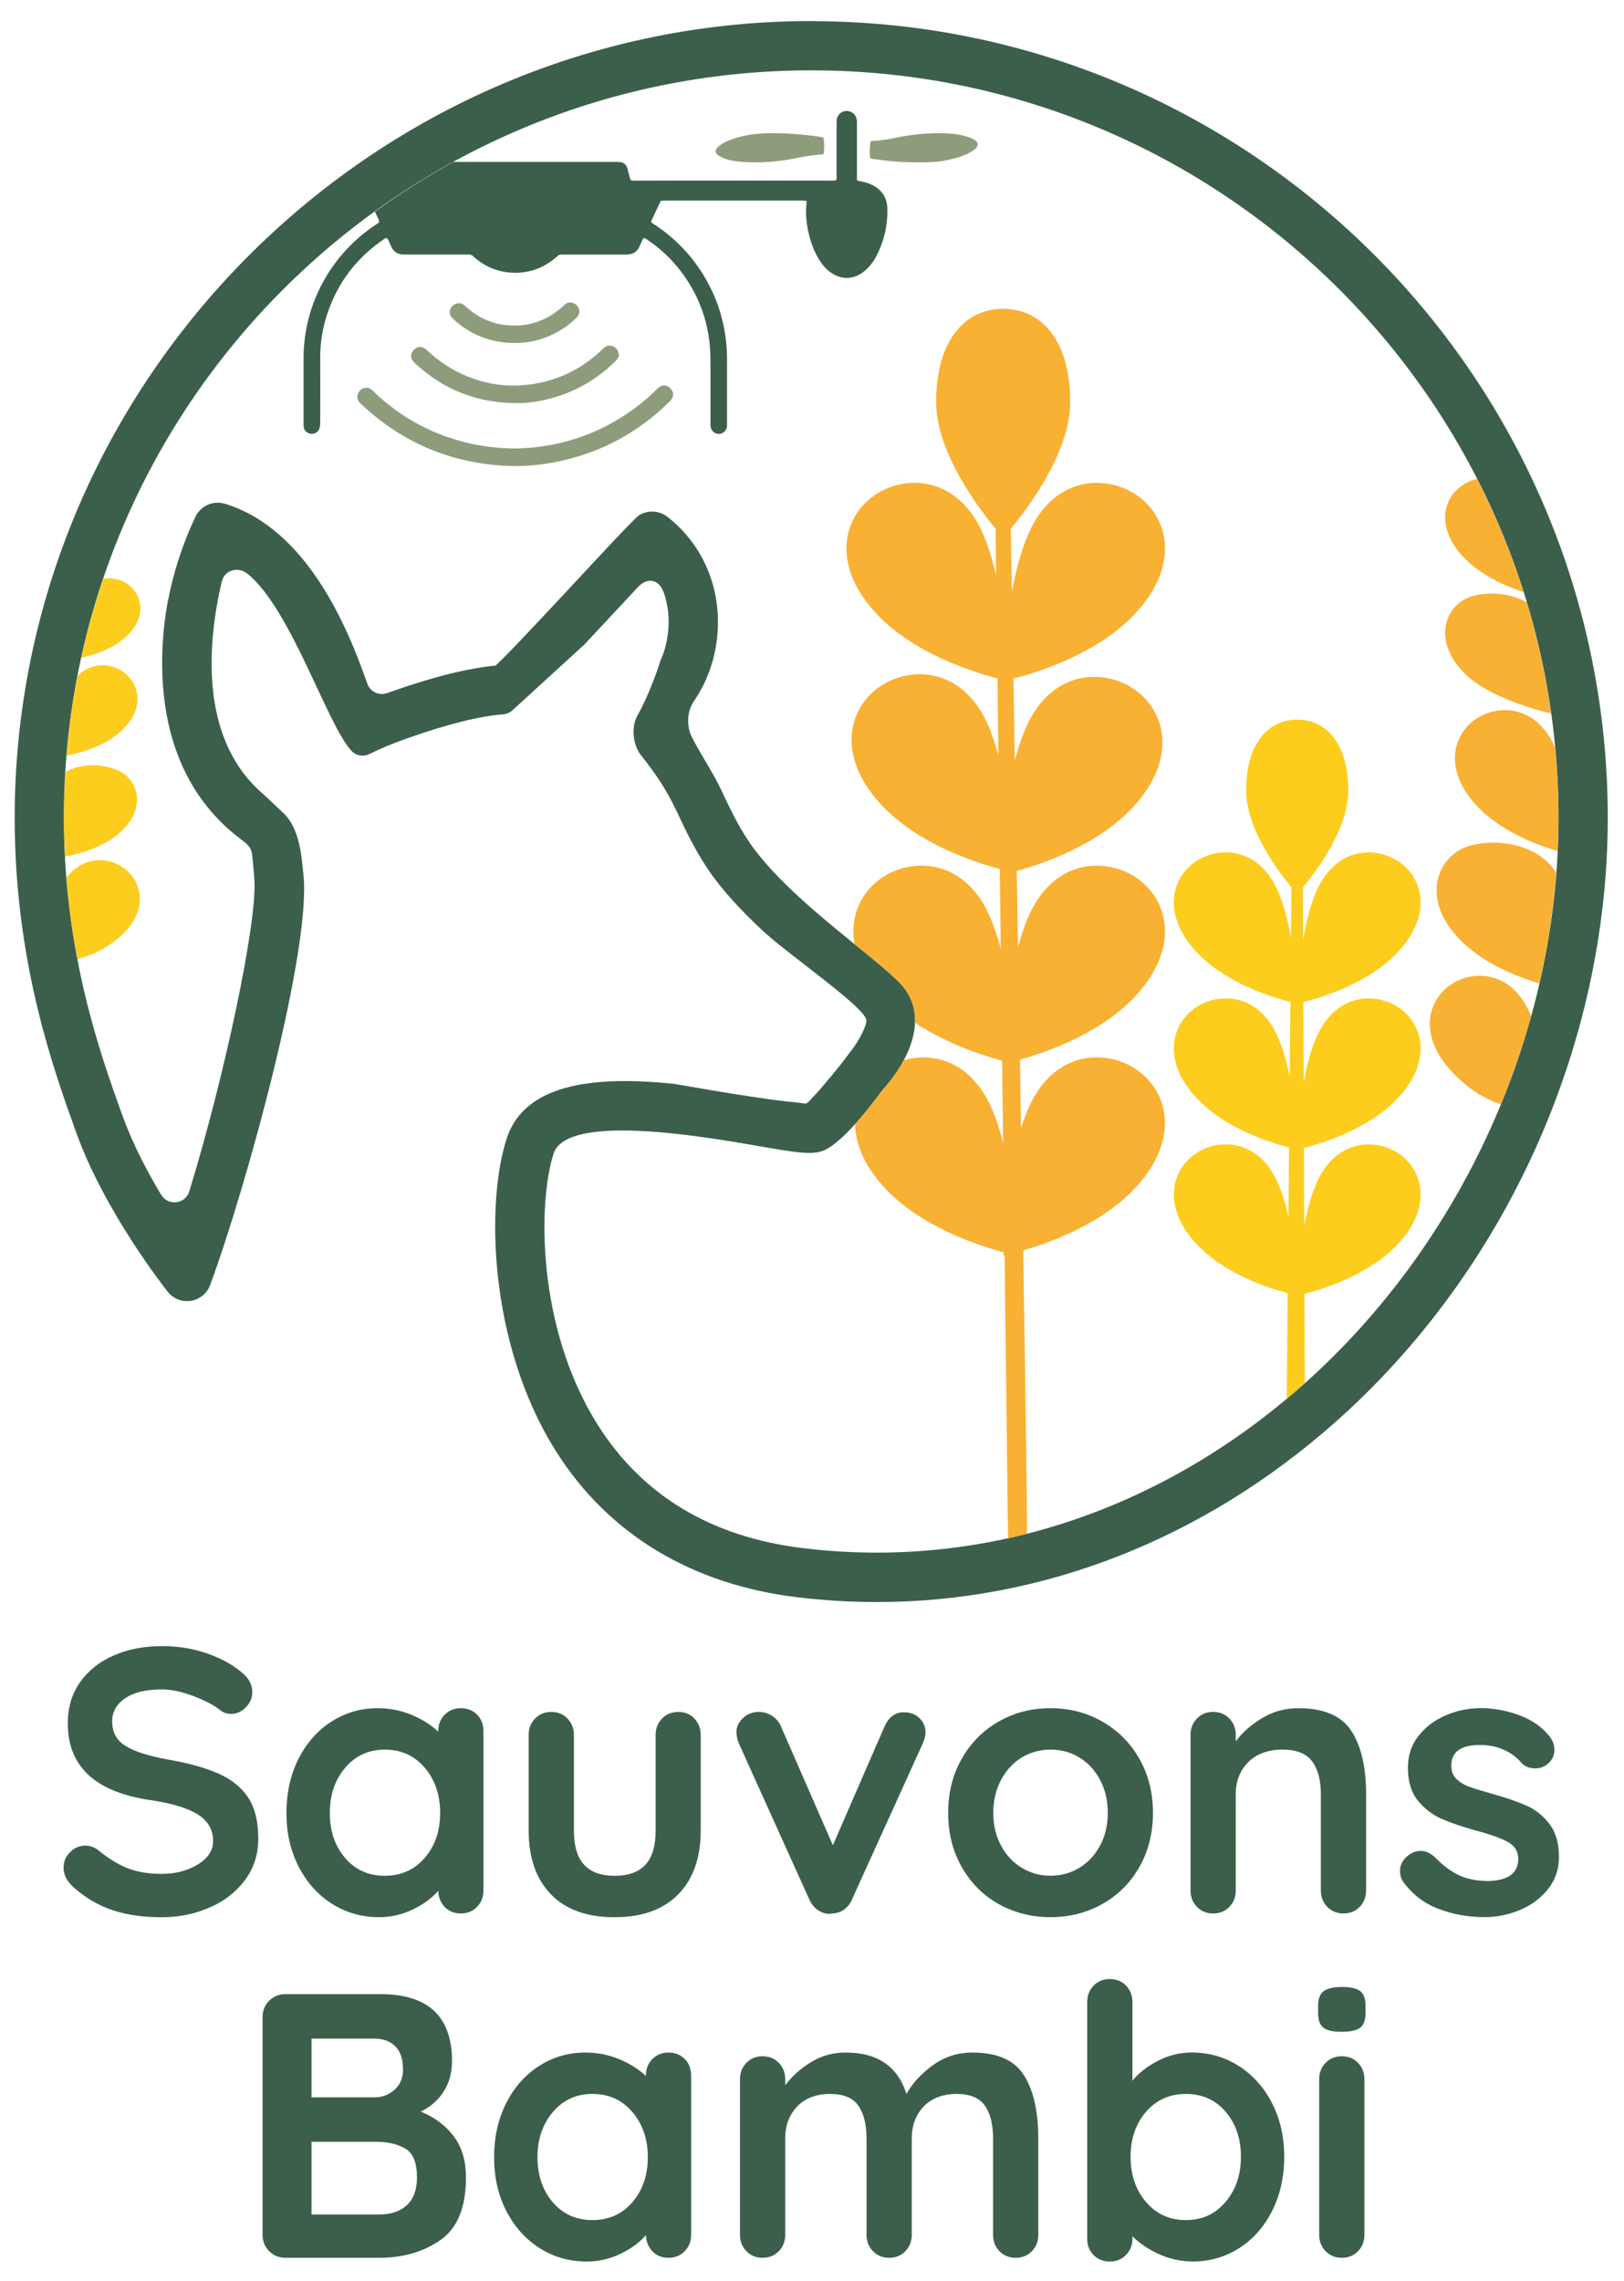 <?xml version="1.0" encoding="UTF-8"?><svg id="Calque_1" xmlns="http://www.w3.org/2000/svg" viewBox="0 0 428 601"><defs><style>.cls-1{fill:#fccd1d;}.cls-2{fill:#8d9d7c;}.cls-3{fill:#f8b133;}.cls-4{fill:#3c5f4b;}</style></defs><path class="cls-4" d="M29.85,503.43c-3.71-1.19-7.18-3.21-10.42-6.05-1.79-1.59-2.68-3.34-2.68-5.26,0-1.52.56-2.86,1.69-4.02,1.12-1.16,2.48-1.74,4.07-1.74,1.26,0,2.38.4,3.38,1.19,2.64,2.18,5.23,3.77,7.74,4.76,2.51.99,5.49,1.49,8.93,1.49,3.71,0,6.9-.83,9.58-2.48,2.68-1.65,4.02-3.71,4.02-6.15,0-2.98-1.32-5.31-3.97-7-2.64-1.69-6.85-2.96-12.6-3.82-14.49-2.12-21.73-8.86-21.73-20.24,0-4.17,1.09-7.79,3.28-10.87,2.18-3.08,5.16-5.42,8.93-7.04,3.77-1.62,7.97-2.43,12.6-2.43,4.17,0,8.09.63,11.76,1.89,3.67,1.26,6.73,2.91,9.18,4.96,1.92,1.52,2.88,3.27,2.88,5.26,0,1.52-.56,2.86-1.69,4.02s-2.45,1.74-3.97,1.74c-.99,0-1.89-.3-2.68-.89-1.72-1.39-4.12-2.66-7.2-3.82-3.08-1.15-5.84-1.74-8.29-1.74-4.17,0-7.39.78-9.68,2.33-2.28,1.56-3.42,3.59-3.42,6.11,0,2.84,1.17,5,3.52,6.45,2.35,1.46,6.04,2.65,11.07,3.57,5.69.99,10.24,2.27,13.65,3.82,3.41,1.56,5.97,3.67,7.69,6.35,1.72,2.68,2.58,6.24,2.58,10.67,0,4.17-1.18,7.83-3.52,10.97-2.35,3.14-5.48,5.56-9.38,7.24-3.9,1.69-8.11,2.53-12.6,2.53-4.76,0-9-.6-12.7-1.79Z"/><path class="cls-4" d="M125.72,451.82c1.12,1.13,1.69,2.58,1.69,4.37v41.98c0,1.72-.56,3.16-1.69,4.32-1.12,1.16-2.55,1.74-4.27,1.74s-3.13-.56-4.22-1.69c-1.09-1.12-1.67-2.55-1.74-4.27-1.66,1.92-3.89,3.56-6.7,4.91-2.81,1.35-5.77,2.03-8.88,2.03-4.57,0-8.7-1.17-12.41-3.52s-6.63-5.61-8.78-9.77c-2.15-4.17-3.23-8.9-3.23-14.19s1.06-10.04,3.18-14.24c2.12-4.2,5.01-7.48,8.68-9.82,3.67-2.35,7.73-3.53,12.16-3.53,3.18,0,6.15.58,8.93,1.74,2.78,1.16,5.13,2.63,7.05,4.42v-.1c0-1.72.56-3.16,1.69-4.32,1.12-1.15,2.55-1.74,4.27-1.74s3.14.56,4.27,1.69ZM111.93,489.59c2.71-3.14,4.07-7.1,4.07-11.86s-1.36-8.73-4.07-11.91c-2.71-3.18-6.22-4.76-10.52-4.76s-7.71,1.59-10.42,4.76c-2.71,3.18-4.07,7.14-4.07,11.91s1.34,8.72,4.02,11.86c2.68,3.14,6.17,4.71,10.47,4.71s7.81-1.57,10.52-4.71Z"/><path class="cls-4" d="M182.98,452.87c1.12,1.16,1.69,2.6,1.69,4.32v25.21c0,7.15-1.97,12.74-5.9,16.77-3.94,4.04-9.54,6.05-16.82,6.05s-12.87-2.02-16.77-6.05c-3.9-4.03-5.85-9.63-5.85-16.77v-25.21c0-1.72.56-3.16,1.69-4.32,1.12-1.16,2.54-1.74,4.27-1.74s3.14.58,4.27,1.74c1.12,1.16,1.69,2.6,1.69,4.32v25.21c0,4.04.89,7.03,2.68,8.98,1.79,1.95,4.47,2.93,8.04,2.93s6.35-.97,8.14-2.93c1.79-1.95,2.68-4.95,2.68-8.98v-25.21c0-1.72.56-3.16,1.69-4.32,1.12-1.16,2.54-1.74,4.27-1.74s3.14.58,4.27,1.74Z"/><path class="cls-4" d="M242.33,452.77c1.06,1.03,1.59,2.3,1.59,3.82,0,.79-.27,1.79-.79,2.98l-18.56,40.89c-.46,1.13-1.14,2.02-2.04,2.68-.89.66-1.9,1.02-3.03,1.09l-.89.1c-1.13,0-2.17-.35-3.13-1.04-.96-.7-1.71-1.64-2.23-2.83l-18.46-40.89c-.46-1.06-.7-2.12-.7-3.18,0-1.32.56-2.53,1.69-3.62,1.12-1.09,2.51-1.64,4.17-1.64,1.25,0,2.41.33,3.47.99,1.06.66,1.85,1.59,2.38,2.78l13.7,31.36,13.6-31.26c.53-1.25,1.26-2.22,2.18-2.88.92-.66,1.95-.96,3.08-.89,1.59,0,2.91.52,3.97,1.54Z"/><path class="cls-4" d="M300.29,491.97c-2.38,4.2-5.64,7.46-9.77,9.77-4.14,2.32-8.68,3.47-13.65,3.47s-9.59-1.15-13.7-3.47c-4.1-2.31-7.34-5.57-9.72-9.77-2.38-4.2-3.57-8.95-3.57-14.24s1.19-10.04,3.57-14.24c2.38-4.2,5.62-7.48,9.72-9.82,4.1-2.35,8.67-3.53,13.7-3.53s9.51,1.18,13.65,3.53c4.13,2.35,7.39,5.62,9.77,9.82,2.38,4.2,3.57,8.95,3.57,14.24s-1.19,10.04-3.57,14.24ZM289.92,469.04c-1.36-2.55-3.18-4.52-5.46-5.91-2.28-1.39-4.82-2.08-7.59-2.08s-5.31.69-7.59,2.08-4.1,3.36-5.46,5.91c-1.36,2.55-2.04,5.44-2.04,8.68s.68,6.12,2.04,8.63c1.35,2.51,3.18,4.47,5.46,5.85,2.28,1.39,4.81,2.09,7.59,2.09s5.31-.7,7.59-2.09c2.28-1.39,4.1-3.34,5.46-5.85,1.35-2.51,2.04-5.39,2.04-8.63s-.68-6.14-2.04-8.68Z"/><path class="cls-4" d="M356.16,456.14c2.58,4,3.87,9.54,3.87,16.62v25.41c0,1.72-.56,3.16-1.69,4.32-1.13,1.16-2.55,1.74-4.27,1.74s-3.14-.58-4.27-1.74c-1.13-1.16-1.69-2.6-1.69-4.32v-25.41c0-3.64-.76-6.5-2.28-8.58-1.52-2.09-4.14-3.13-7.84-3.13s-6.85,1.11-9.03,3.32c-2.18,2.22-3.28,5.01-3.28,8.39v25.41c0,1.72-.56,3.16-1.69,4.32-1.12,1.16-2.55,1.74-4.27,1.74s-3.14-.58-4.27-1.74c-1.13-1.16-1.69-2.6-1.69-4.32v-40.99c0-1.72.56-3.16,1.69-4.32,1.12-1.16,2.54-1.74,4.27-1.74s3.14.58,4.27,1.74c1.12,1.16,1.69,2.6,1.69,4.32v1.69c1.79-2.38,4.12-4.43,7-6.15,2.88-1.72,6.04-2.58,9.48-2.58,6.75,0,11.41,2,13.99,6.01Z"/><path class="cls-4" d="M368.97,493.01c0-1.72.86-3.18,2.58-4.37.92-.6,1.89-.89,2.88-.89,1.39,0,2.71.63,3.97,1.89,1.99,2.05,4.05,3.57,6.2,4.56,2.15.99,4.75,1.49,7.79,1.49,5.16-.2,7.74-2.15,7.74-5.86,0-1.92-.88-3.37-2.63-4.37-1.75-.99-4.48-1.99-8.19-2.98-3.84-1.06-6.96-2.12-9.38-3.18-2.41-1.06-4.5-2.66-6.25-4.81-1.75-2.15-2.63-5.05-2.63-8.68,0-3.18.91-5.94,2.73-8.29,1.82-2.35,4.2-4.17,7.15-5.46,2.94-1.29,6.07-1.94,9.38-1.94s6.75.63,10.12,1.89c3.38,1.26,6.02,3.11,7.94,5.56.86,1.06,1.29,2.25,1.29,3.57,0,1.52-.63,2.78-1.89,3.77-.92.73-1.98,1.09-3.17,1.09-1.46,0-2.65-.46-3.57-1.39-1.19-1.45-2.73-2.61-4.61-3.48-1.89-.86-4.02-1.29-6.4-1.29-5.03,0-7.54,1.82-7.54,5.46,0,1.46.46,2.63,1.39,3.52.92.89,2.1,1.59,3.52,2.09,1.42.5,3.43,1.11,6.01,1.84,3.57.99,6.55,2.02,8.93,3.08,2.38,1.06,4.4,2.68,6.05,4.86,1.65,2.18,2.48,5.06,2.48,8.63,0,3.24-.96,6.07-2.88,8.48-1.92,2.42-4.38,4.25-7.39,5.51-3.01,1.26-6.1,1.89-9.28,1.89-4.37,0-8.43-.73-12.21-2.18s-6.85-3.8-9.23-7.05c-.6-.79-.89-1.79-.89-2.98Z"/><path class="cls-4" d="M119.47,562.81c2.22,2.84,3.33,6.52,3.33,11.02,0,7.88-2.25,13.37-6.75,16.48-4.5,3.11-9.86,4.66-16.08,4.66h-24.71c-1.72,0-3.16-.58-4.32-1.74-1.16-1.16-1.74-2.6-1.74-4.32v-57.36c0-1.72.58-3.16,1.74-4.32,1.16-1.16,2.6-1.74,4.32-1.74h25.01c12.57,0,18.86,5.89,18.86,17.67,0,2.98-.71,5.6-2.13,7.89-1.42,2.28-3.46,4.08-6.1,5.41,3.51,1.39,6.37,3.51,8.58,6.35ZM104.19,539.24c-1.36-1.36-3.26-2.04-5.71-2.04h-16.38v15.48h16.67c1.99,0,3.72-.66,5.21-1.99,1.49-1.32,2.23-3.11,2.23-5.36,0-2.71-.68-4.75-2.03-6.1ZM107.26,581.07c1.75-1.65,2.63-4.07,2.63-7.24,0-3.9-1.02-6.45-3.08-7.64s-4.56-1.79-7.54-1.79h-17.17v19.15h17.86c3.11,0,5.54-.83,7.3-2.48Z"/><path class="cls-4" d="M180.45,542.56c1.12,1.13,1.69,2.58,1.69,4.37v41.98c0,1.72-.56,3.16-1.69,4.32s-2.55,1.74-4.27,1.74-3.13-.56-4.22-1.69-1.67-2.55-1.74-4.27c-1.66,1.92-3.89,3.56-6.7,4.91-2.81,1.35-5.77,2.03-8.88,2.03-4.57,0-8.7-1.17-12.41-3.52s-6.63-5.61-8.78-9.77c-2.15-4.17-3.23-8.9-3.23-14.19s1.06-10.04,3.18-14.24c2.12-4.2,5.01-7.48,8.68-9.82,3.67-2.35,7.73-3.53,12.16-3.53,3.18,0,6.15.58,8.93,1.74,2.78,1.16,5.13,2.63,7.05,4.42v-.1c0-1.72.56-3.16,1.69-4.32,1.12-1.15,2.55-1.74,4.27-1.74s3.14.56,4.27,1.69ZM166.66,580.32c2.71-3.14,4.07-7.1,4.07-11.86s-1.36-8.73-4.07-11.91c-2.71-3.18-6.22-4.76-10.52-4.76s-7.71,1.59-10.42,4.76-4.07,7.14-4.07,11.91,1.34,8.72,4.02,11.86c2.68,3.14,6.17,4.71,10.47,4.71s7.81-1.57,10.52-4.71Z"/><path class="cls-4" d="M269.87,546.88c2.51,4,3.77,9.54,3.77,16.62v25.41c0,1.72-.56,3.16-1.69,4.32-1.13,1.16-2.55,1.74-4.27,1.74s-3.14-.58-4.27-1.74c-1.12-1.16-1.69-2.6-1.69-4.32v-25.41c0-3.64-.71-6.5-2.13-8.58-1.43-2.09-3.92-3.13-7.49-3.13s-6.6,1.11-8.68,3.32c-2.09,2.22-3.13,5.01-3.13,8.39v25.41c0,1.72-.56,3.16-1.69,4.32s-2.55,1.74-4.27,1.74-3.14-.58-4.27-1.74-1.69-2.6-1.69-4.32v-25.41c0-3.64-.71-6.5-2.13-8.58-1.42-2.09-3.92-3.13-7.49-3.13s-6.6,1.11-8.68,3.32c-2.08,2.22-3.13,5.01-3.13,8.39v25.41c0,1.72-.56,3.16-1.69,4.32-1.12,1.16-2.55,1.74-4.27,1.74s-3.14-.58-4.27-1.74c-1.13-1.16-1.69-2.6-1.69-4.32v-40.99c0-1.72.56-3.16,1.69-4.32,1.12-1.16,2.54-1.74,4.27-1.74s3.14.58,4.27,1.74c1.12,1.16,1.69,2.6,1.69,4.32v1.59c1.79-2.38,4.05-4.42,6.8-6.1,2.75-1.69,5.81-2.53,9.18-2.53,8.33,0,13.66,3.64,15.98,10.92,1.52-2.78,3.82-5.29,6.9-7.54,3.08-2.25,6.57-3.38,10.47-3.38,6.55,0,11.08,2,13.6,6.01Z"/><path class="cls-4" d="M326.44,544.4c3.71,2.35,6.63,5.6,8.78,9.77,2.15,4.17,3.23,8.9,3.23,14.19s-1.06,10.04-3.18,14.24c-2.12,4.2-5.01,7.48-8.68,9.82s-7.73,3.52-12.16,3.52c-3.18,0-6.17-.65-8.98-1.93-2.81-1.29-5.14-2.86-7-4.72v.6c0,1.72-.56,3.16-1.69,4.32-1.12,1.16-2.55,1.74-4.27,1.74s-3.14-.56-4.27-1.69c-1.13-1.12-1.69-2.58-1.69-4.37v-62.32c0-1.72.56-3.16,1.69-4.32,1.12-1.16,2.54-1.74,4.27-1.74s3.14.58,4.27,1.74c1.12,1.16,1.69,2.6,1.69,4.32v20.74c1.59-1.99,3.8-3.72,6.65-5.21,2.84-1.49,5.82-2.23,8.93-2.23,4.57,0,8.7,1.18,12.41,3.53ZM322.97,580.27c2.71-3.18,4.07-7.15,4.07-11.91s-1.34-8.72-4.02-11.86c-2.68-3.14-6.17-4.71-10.47-4.71s-7.81,1.57-10.52,4.71c-2.71,3.14-4.07,7.1-4.07,11.86s1.36,8.73,4.07,11.91c2.71,3.18,6.22,4.76,10.52,4.76s7.71-1.59,10.42-4.76Z"/><path class="cls-4" d="M348.77,534.32c-.93-.73-1.39-2.02-1.39-3.87v-1.89c0-1.85.5-3.14,1.49-3.87.99-.73,2.58-1.09,4.76-1.09,2.31,0,3.93.37,4.86,1.09.93.73,1.39,2.02,1.39,3.87v1.89c0,1.92-.48,3.23-1.44,3.92s-2.6,1.04-4.91,1.04-3.84-.36-4.76-1.09ZM357.9,593.23c-1.12,1.16-2.55,1.74-4.27,1.74s-3.14-.58-4.27-1.74c-1.13-1.16-1.69-2.6-1.69-4.32v-40.99c0-1.72.56-3.16,1.69-4.32,1.12-1.16,2.55-1.74,4.27-1.74s3.14.58,4.27,1.74,1.69,2.6,1.69,4.32v40.99c0,1.72-.56,3.16-1.69,4.32Z"/><path class="cls-2" d="M135.66,122.84c-15.43-.29-28.89-5.54-40.22-16.11-.27-.25-.53-.52-.78-.8-.67-.73-.69-2.04.14-2.94.83-.9,2.06-1.08,3.02-.39.27.19.5.43.74.66,7.11,6.84,15.5,11.33,25.1,13.55,2.62.61,5.27.99,7.96,1.2,1.94.15,3.88.23,5.82.13,10.99-.52,20.94-4.01,29.81-10.54,2.03-1.5,3.95-3.13,5.74-4.92.26-.26.53-.53.84-.73.95-.63,2.1-.44,2.91.45.79.86.89,1.92.23,2.83-.22.3-.49.56-.75.82-8.15,8-17.81,13.18-28.98,15.54-3.81.81-7.66,1.24-11.58,1.24Z"/><path class="cls-2" d="M135.66,106.23c-9.96-.12-18.63-3.5-25.99-10.23-.3-.28-.61-.56-.86-.89-.68-.87-.61-1.96.16-2.83.79-.9,1.95-1.13,2.9-.52.38.24.7.57,1.04.88,4.02,3.7,8.65,6.31,13.92,7.79,3.58,1,7.22,1.39,10.92,1.09,7.94-.64,14.84-3.67,20.66-9.13.27-.25.54-.51.81-.77,1.14-1.07,3.37-.57,3.83,1.47.13.59-.03,1.15-.42,1.63-.21.25-.44.49-.68.72-5.5,5.3-12,8.7-19.49,10.17-2.23.44-4.49.67-6.78.61Z"/><path class="cls-2" d="M217,36.28c.25,1.06.27,2.7.07,4.3-.16.04-.34.13-.53.14-2.48.14-4.91.6-7.35,1.08-4.52.88-9.09,1.19-13.69.85-1.61-.12-3.21-.34-4.72-.94-.57-.23-1.13-.51-1.62-.88-.65-.49-.72-1.23-.18-1.84.38-.42.85-.78,1.33-1.09,1.09-.69,2.3-1.12,3.53-1.49,2.54-.78,5.14-1.2,7.8-1.28,4.93-.15,9.82.23,14.69.96.24.04.46.13.66.19Z"/><path class="cls-2" d="M229.5,37.22c.17-.03.37-.11.57-.11,2.12-.04,4.19-.45,6.25-.86,3.94-.79,7.92-1.23,11.94-1.14,2.03.04,4.05.2,6.02.72.71.19,1.42.44,2.09.76,1.57.74,1.75,1.92.21,2.99-.6.42-1.26.79-1.94,1.09-2.05.9-4.22,1.42-6.43,1.78-2.01.33-4.04.34-6.06.34-3.68.01-7.35-.22-11-.78-.61-.09-1.24-.05-1.81-.35-.23-.91-.15-3.22.15-4.43Z"/><path class="cls-2" d="M135.47,90.38c-5.76-.02-10.84-1.89-15.24-5.61-.41-.35-.81-.71-1.16-1.11-.77-.9-.72-2.02.09-2.92.8-.89,2.09-1.09,3.02-.44.3.21.57.48.84.73,2.93,2.6,6.34,4.2,10.22,4.63,5.63.62,10.62-.94,14.87-4.74.25-.22.47-.46.73-.67.76-.62,1.73-.71,2.54-.26.94.52,1.42,1.46,1.27,2.48-.08.52-.38.9-.73,1.26-1.14,1.15-2.4,2.15-3.77,3.01-3.87,2.45-8.09,3.69-12.67,3.65Z"/><path class="cls-4" d="M215.09,5.55C97.71,4.84,1.64,102.23,3.91,219.59c.7,35.93,10.36,62.71,16.21,78.95,7.56,20.95,23.43,41.03,24.1,41.88,1.46,1.84,3.79,2.75,6.11,2.37,2.32-.37,4.25-1.97,5.06-4.17,9.68-26.26,26.78-88.8,24.57-108.22-.12-1.09-.39-3.57-.4-3.7-.67-6.11-2.4-10.09-4.77-12.35-2.36-2.24-5.78-5.45-5.79-5.42-16.8-14.72-14.15-40.34-10.56-55.65.71-3.04,4.28-4.07,6.72-2.13,11.56,9.18,21.26,40.48,27.62,46.86,1.19,1.19,3.05,1.45,4.55.7,2.81-1.39,6.05-2.75,9.78-4.07,11.3-3.99,19.24-5.89,25.5-6.41.92-.08,1.77-.43,2.45-1.06l18.82-17.2.22-.22c3.26-3.48,7.09-7.58,11.6-12.43.8-.86,1.61-1.73,2.4-2.58,2.55-2.74,5.62-2.08,6.85,1.45,1.15,3.27,1.54,6.9,1.09,10.7-.32,2.68-1.04,5.2-2.09,7.46h.03s-2.34,7.66-6.01,14.27c-1.65,2.97-1.19,7.65.91,10.33,3.6,4.59,6.5,8.54,9.55,15.04,2.22,4.72,4.73,10.06,8.38,15.42,3.74,5.48,8.85,10.86,14.23,15.88,1.25,1.13,2.54,2.25,3.84,3.3,9.25,7.44,23.3,17.5,23.43,20.25.04.84-.39,2.02-1.08,3.37-.8,1.72-2.03,3.62-3.32,5.2-1.67,2.3-3.58,4.67-5.35,6.76-1.59,1.95-3.12,3.71-4.4,5.03-.72.8-1.18,1.29-1.18,1.29-.04.02-.12.02-.18.03-.11.1-.24.22-.34.31-.7-.06-1.66-.18-2.75-.34-6.57-.53-21.14-2.96-31.94-4.86l-.31-.04c-19.49-1.97-38.91-.62-43.87,14.28-5.47,16.41-5.11,54.02,13.01,82.67,13.75,21.73,35.67,34.99,63.41,38.35,7.05.85,14.08,1.28,21.08,1.28,43.62,0,85.88-16.45,120.82-47.4,44.96-39.84,71.81-99.37,71.81-159.26,0-115.32-93.47-209.23-208.64-209.93ZM343.3,365.01c-37.73,33.43-84.49,48.69-131.72,42.95-24.07-2.92-42.24-13.82-53.99-32.4-16.45-26-15.71-59.47-11.67-71.62,1.52-4.56,8.99-6.03,18.1-6.03,12.19,0,27.33,2.62,35.1,3.97,11.64,2.02,15.56,2.69,18.79.9,5.13-2.84,12.08-11.99,14.59-15.44l.21-.25c5.92-6.42,13.1-19.07,4.42-28.06-2.51-2.59-6.38-5.73-11.28-9.71-9.16-7.43-21.71-17.61-28.29-27.26-3.07-4.5-5.24-9.14-7.35-13.62-2.24-4.78-5.45-9.5-7.75-13.96-1.61-3.12-1.48-6.94.5-9.84,3.16-4.62,5.28-10.19,5.99-16.23,1.49-12.6-3.32-24.58-12.97-32.15-2.15-1.74-5.21-1.94-7.57-.47q-1.04.65-12.22,12.67c-8.08,8.69-23.12,24.86-25.28,26.64-.12.09-.21.2-.32.29-7.26.73-16.07,2.84-27.8,6.98-.24.09-.49.17-.73.26-2.15.78-4.51-.31-5.26-2.47-5.25-15.14-16.05-40.87-37.53-47.41-3.23-.98-6.66.66-7.92,3.79-.24.58-6.96,13.73-8.32,30.87-1.87,23.72,5.19,42.2,20.29,53.63,1.44,1.09,2.94,2.02,3.15,4.32.22,2.4.46,4.62.58,6.58.7,11.27-7.68,51.02-17.16,82.02-1.04,3.4-5.61,3.91-7.44.85-3.72-6.21-7.52-13.46-10.13-20.7-5.79-16.05-15.48-42.92-15.48-78.65C16.86,106.88,105.21,18.54,213.8,18.54s196.94,88.34,196.94,196.94c0,56.22-25.21,112.12-67.43,149.54Z"/><path class="cls-4" d="M106.07,67.05c.41.03.83.02,1.24.02,5.09,0,10.17,0,15.26,0,.33,0,.66.01.99,0,.44-.01.81.12,1.12.44.2.21.43.39.65.57,2.94,2.44,6.34,3.73,10.14,3.8,4.03.07,7.64-1.21,10.76-3.8.25-.21.5-.43.75-.65.26-.24.55-.35.9-.35.37,0,.74,0,1.12,0,5.13,0,10.25,0,15.38,0,.45,0,.91.02,1.36-.04,1.18-.15,2.1-.73,2.64-1.81.3-.59.55-1.2.83-1.8.12-.25.28-.49.41-.71.51.02.81.33,1.14.56,3.38,2.3,6.31,5.08,8.77,8.34,5.04,6.69,7.59,14.25,7.69,22.61.07,5.66.01,11.33.02,16.99,0,.37-.02.75.02,1.12.11,1.13,1.06,2,2.16,2,1.05,0,2-.8,2.16-1.86.06-.36.03-.74.03-1.11,0-5.58,0-11.16,0-16.75,0-2.03-.16-4.04-.44-6.05-.81-5.81-2.78-11.21-5.85-16.2-3.26-5.29-7.5-9.64-12.67-13.09-.37-.25-.82-.4-1.07-.91.82-1.8,1.68-3.62,2.59-5.47.55-.01,1.04-.04,1.53-.04,11.78,0,23.57,0,35.35,0,.29,0,.58-.02.87,0,.23.02.46.1.66.15-.06,1.06-.17,2.05-.16,3.04.04,2.11.35,4.2.9,6.24.6,2.25,1.43,4.4,2.7,6.36.84,1.3,1.84,2.44,3.14,3.31,2.57,1.71,5.48,1.71,8.02-.04.57-.4,1.1-.87,1.6-1.37.88-.88,1.58-1.91,2.16-3.02,2.06-3.97,3.05-8.2,2.91-12.66-.09-2.87-1.5-4.91-4.07-6.17-1.01-.5-2.09-.77-3.2-.95-.23-.04-.45-.15-.74-.25v-1.39c0-4.47,0-8.93,0-13.4,0-.37.03-.75-.03-1.11-.24-1.55-1.45-2.37-2.75-2.36-1.39.02-2.48,1.12-2.57,2.53-.02.37-.01.74-.01,1.12,0,4.42,0,8.85,0,13.27,0,.44.08.9-.18,1.38-.41.02-.82.07-1.23.07-1.24,0-2.48-.03-3.72-.03-11.04,0-22.08,0-33.12,0-4.8,0-9.59.03-14.39.03-.53,0-1.07.07-1.63-.15-.07-.21-.17-.44-.23-.67-.22-.8-.41-1.6-.63-2.4-.29-1.03-.98-1.6-2.05-1.68-.41-.03-.83-.03-1.24-.03-14.19,0-28.38,0-42.57,0-7.19,3.94-14.09,8.35-20.7,13.12.42.89.95,1.73,1.18,2.75-.36.26-.68.5-1.02.73-11.58,7.65-18.98,20.79-18.95,35.21.01,5.62,0,11.25,0,16.87,0,.37,0,.75.04,1.11.08.76.51,1.3,1.18,1.63,1.2.59,2.61,0,3-1.29.15-.5.17-1.06.17-1.59.01-5.62.02-11.25,0-16.87-.01-4.17.67-8.23,2.04-12.17,2.73-7.87,7.56-14.16,14.4-18.91.33-.23.63-.54,1.15-.56.11.18.27.37.37.58.28.6.53,1.21.81,1.81.59,1.23,1.58,1.87,2.93,1.96Z"/><path class="cls-1" d="M343.3,365.01c.2-.17.38-.36.57-.54l-.09-23.53c4.74-1.19,17.44-5.04,25.07-13.59,8.46-9.48,6.2-18.68.19-23.08-6-4.39-16.68-4.38-21.94,7.17-1.54,3.41-2.62,7.49-3.38,11.54l-.08-20.48c4.63-1.15,17.51-5,25.21-13.62,8.46-9.47,6.2-18.68.19-23.08-6-4.38-16.68-4.38-21.94,7.17-1.64,3.62-2.76,8-3.52,12.29l-.08-21.2c4.5-1.11,17.57-4.94,25.35-13.66,8.46-9.48,6.2-18.68.19-23.08-6-4.39-16.68-4.38-21.94,7.17-1.75,3.85-2.89,8.57-3.66,13.12l-.05-13.78c3.51-4.22,11.95-15.4,11.95-25.47,0-12.69-6.03-18.73-13.46-18.73s-13.47,6.04-13.47,18.73c0,10.04,8.42,21.21,11.94,25.44l-.12,13.35c-.77-4.4-1.9-8.94-3.59-12.66-5.24-11.56-15.93-11.57-21.93-7.17-6.01,4.39-8.27,13.6.19,23.08,7.68,8.61,20.52,12.45,25.18,13.62l-.18,19.79c-.75-3.82-1.79-7.63-3.25-10.85-5.24-11.56-15.93-11.56-21.93-7.17-6.01,4.4-8.27,13.61.19,23.08,7.51,8.41,19.91,12.27,24.82,13.52l-.17,18.23c-.72-3.25-1.66-6.44-2.91-9.18-5.24-11.56-15.93-11.57-21.93-7.17-6.01,4.4-8.27,13.6.19,23.08,7.33,8.21,19.33,12.08,24.46,13.43l-.26,27.78c1.41-1.18,2.83-2.33,4.21-3.55Z"/><path class="cls-3" d="M269.62,329.52c7.48-2.16,21.35-7.25,30.12-17.07,11.09-12.43,8.13-24.49.25-30.26-7.87-5.76-21.88-5.75-28.76,9.41-.8,1.77-1.51,3.69-2.13,5.69-.1-5.96-.2-12-.3-18.06,7.24-2.01,21.84-7.1,30.95-17.3,11.09-12.43,8.13-24.49.25-30.26-7.87-5.76-21.88-5.75-28.76,9.41-1.17,2.59-2.13,5.48-2.94,8.48-.12-6.79-.23-13.49-.34-20.04,7.18-1.98,21.94-7.07,31.12-17.35,11.09-12.42,8.13-24.49.25-30.26-7.87-5.75-21.88-5.75-28.76,9.41-1.25,2.76-2.27,5.87-3.11,9.09-.13-7.7-.26-14.95-.38-21.59,6.35-1.61,22.77-6.66,32.68-17.77,11.09-12.43,8.13-24.5.25-30.26-7.87-5.76-21.88-5.75-28.76,9.41-2.11,4.65-3.56,10.27-4.56,15.78-.15-8.72-.26-14.62-.3-16.66,4.6-5.54,15.66-20.19,15.66-33.38,0-16.64-7.91-24.56-17.66-24.56s-17.67,7.92-17.67,24.56c0,13.19,11.07,27.85,15.67,33.38l.15,12.38c-.93-4.08-2.12-8.06-3.69-11.51-6.88-15.15-20.88-15.17-28.75-9.41-7.88,5.76-10.84,17.83.25,30.26,9.83,11.02,26.07,16.07,32.52,17.73l.25,20.24c-.8-2.96-1.75-5.82-2.91-8.38-6.88-15.15-20.88-15.15-28.75-9.41-7.88,5.77-10.84,17.84.25,30.26,9.47,10.61,24.89,15.7,31.78,17.53l.26,21.04c-.83-3.18-1.84-6.25-3.08-8.98-6.88-15.15-20.88-15.17-28.75-9.41-5.01,3.67-8.02,9.89-6.7,17.12.22.17.45.37.66.54,4.9,3.98,8.78,7.12,11.28,9.71,3.08,3.19,4.14,6.83,3.99,10.5,8.51,5.62,18.03,8.66,22.96,9.97l.27,21.78c-.86-3.43-1.92-6.75-3.25-9.69-5.39-11.87-15.14-14.43-22.9-12.22-1.59,2.99-3.6,5.67-5.48,7.72-.07.09-.13.16-.21.25-1.38,1.9-4.13,5.53-7.17,8.89.08,4.96,2.19,10.54,7.25,16.22,9.5,10.64,24.99,15.72,31.85,17.55-.01.51-.01.83-.01.83,0,0,.1-.02.29-.06l.91,74.57c1.66-.37,3.32-.77,4.97-1.19.13-2.32-.32-33.94-.97-74.63Z"/><path class="cls-1" d="M32.53,168.38c5.82-4.82,5.31-10.44,2.17-13.56-1.79-1.78-4.61-2.85-7.47-2.26-2.29,6.78-4.23,13.71-5.78,20.79,3.47-.78,7.78-2.24,11.08-4.97Z"/><path class="cls-1" d="M31.2,193.28c6.54-5.42,5.97-11.74,2.44-15.24-3.04-3.02-8.71-4.22-13.18.06-1.33,6.88-2.28,13.9-2.87,21.01,4.06-.8,9.52-2.45,13.61-5.83Z"/><path class="cls-1" d="M33.52,204.6c-2.85-2.83-10.84-4.39-16.25-1.14-.24,3.98-.4,7.98-.4,12.01,0,3.51.12,6.92.29,10.26,4.09-.78,9.73-2.42,13.92-5.89,6.54-5.42,5.97-11.73,2.44-15.24Z"/><path class="cls-1" d="M33.88,229.8c-3.78-3.75-11.09-5.06-16.36,1.41.61,7.67,1.63,14.85,2.89,21.5,2.92-.66,6.71-2.14,10.67-5.41,7.51-6.22,6.85-13.46,2.8-17.49Z"/><path class="cls-3" d="M385.24,146.32c4.63,5.19,11.62,8.18,16.31,9.72-3.28-10.33-7.42-20.28-12.28-29.8-1.54.34-2.98.99-4.18,1.87-4.74,3.47-6.53,10.73.15,18.22Z"/><path class="cls-3" d="M385.09,158.47c-4.74,3.47-6.53,10.74.15,18.22,5.7,6.39,17.96,9.98,23.55,11.35-1.4-10.03-3.56-19.82-6.42-29.3-5.77-3.34-13.84-2.77-17.28-.26Z"/><path class="cls-3" d="M409.85,197.11c-.07-.17-.13-.34-.21-.5-5.03-11.1-15.29-11.1-21.05-6.89-5.77,4.22-7.94,13.05.18,22.15,6.28,7.04,16.17,10.77,21.72,12.4.14-2.93.25-5.86.25-8.8,0-6.2-.32-12.32-.89-18.37Z"/><path class="cls-3" d="M383.74,224.57c-5.77,4.22-7.94,13.06.18,22.15,6.3,7.06,16.22,10.79,21.76,12.42,2.21-9.61,3.69-19.37,4.43-29.2-5.9-9.35-20.94-9.35-26.38-5.37Z"/><path class="cls-3" d="M403.02,266.62c-5.03-11.1-15.29-11.1-21.05-6.89-5.77,4.22-7.94,13.05.18,22.15,4.77,5.35,9.71,7.89,13.35,9.12,3.11-7.56,5.82-15.27,8-23.14-.15-.42-.29-.84-.47-1.25Z"/></svg>